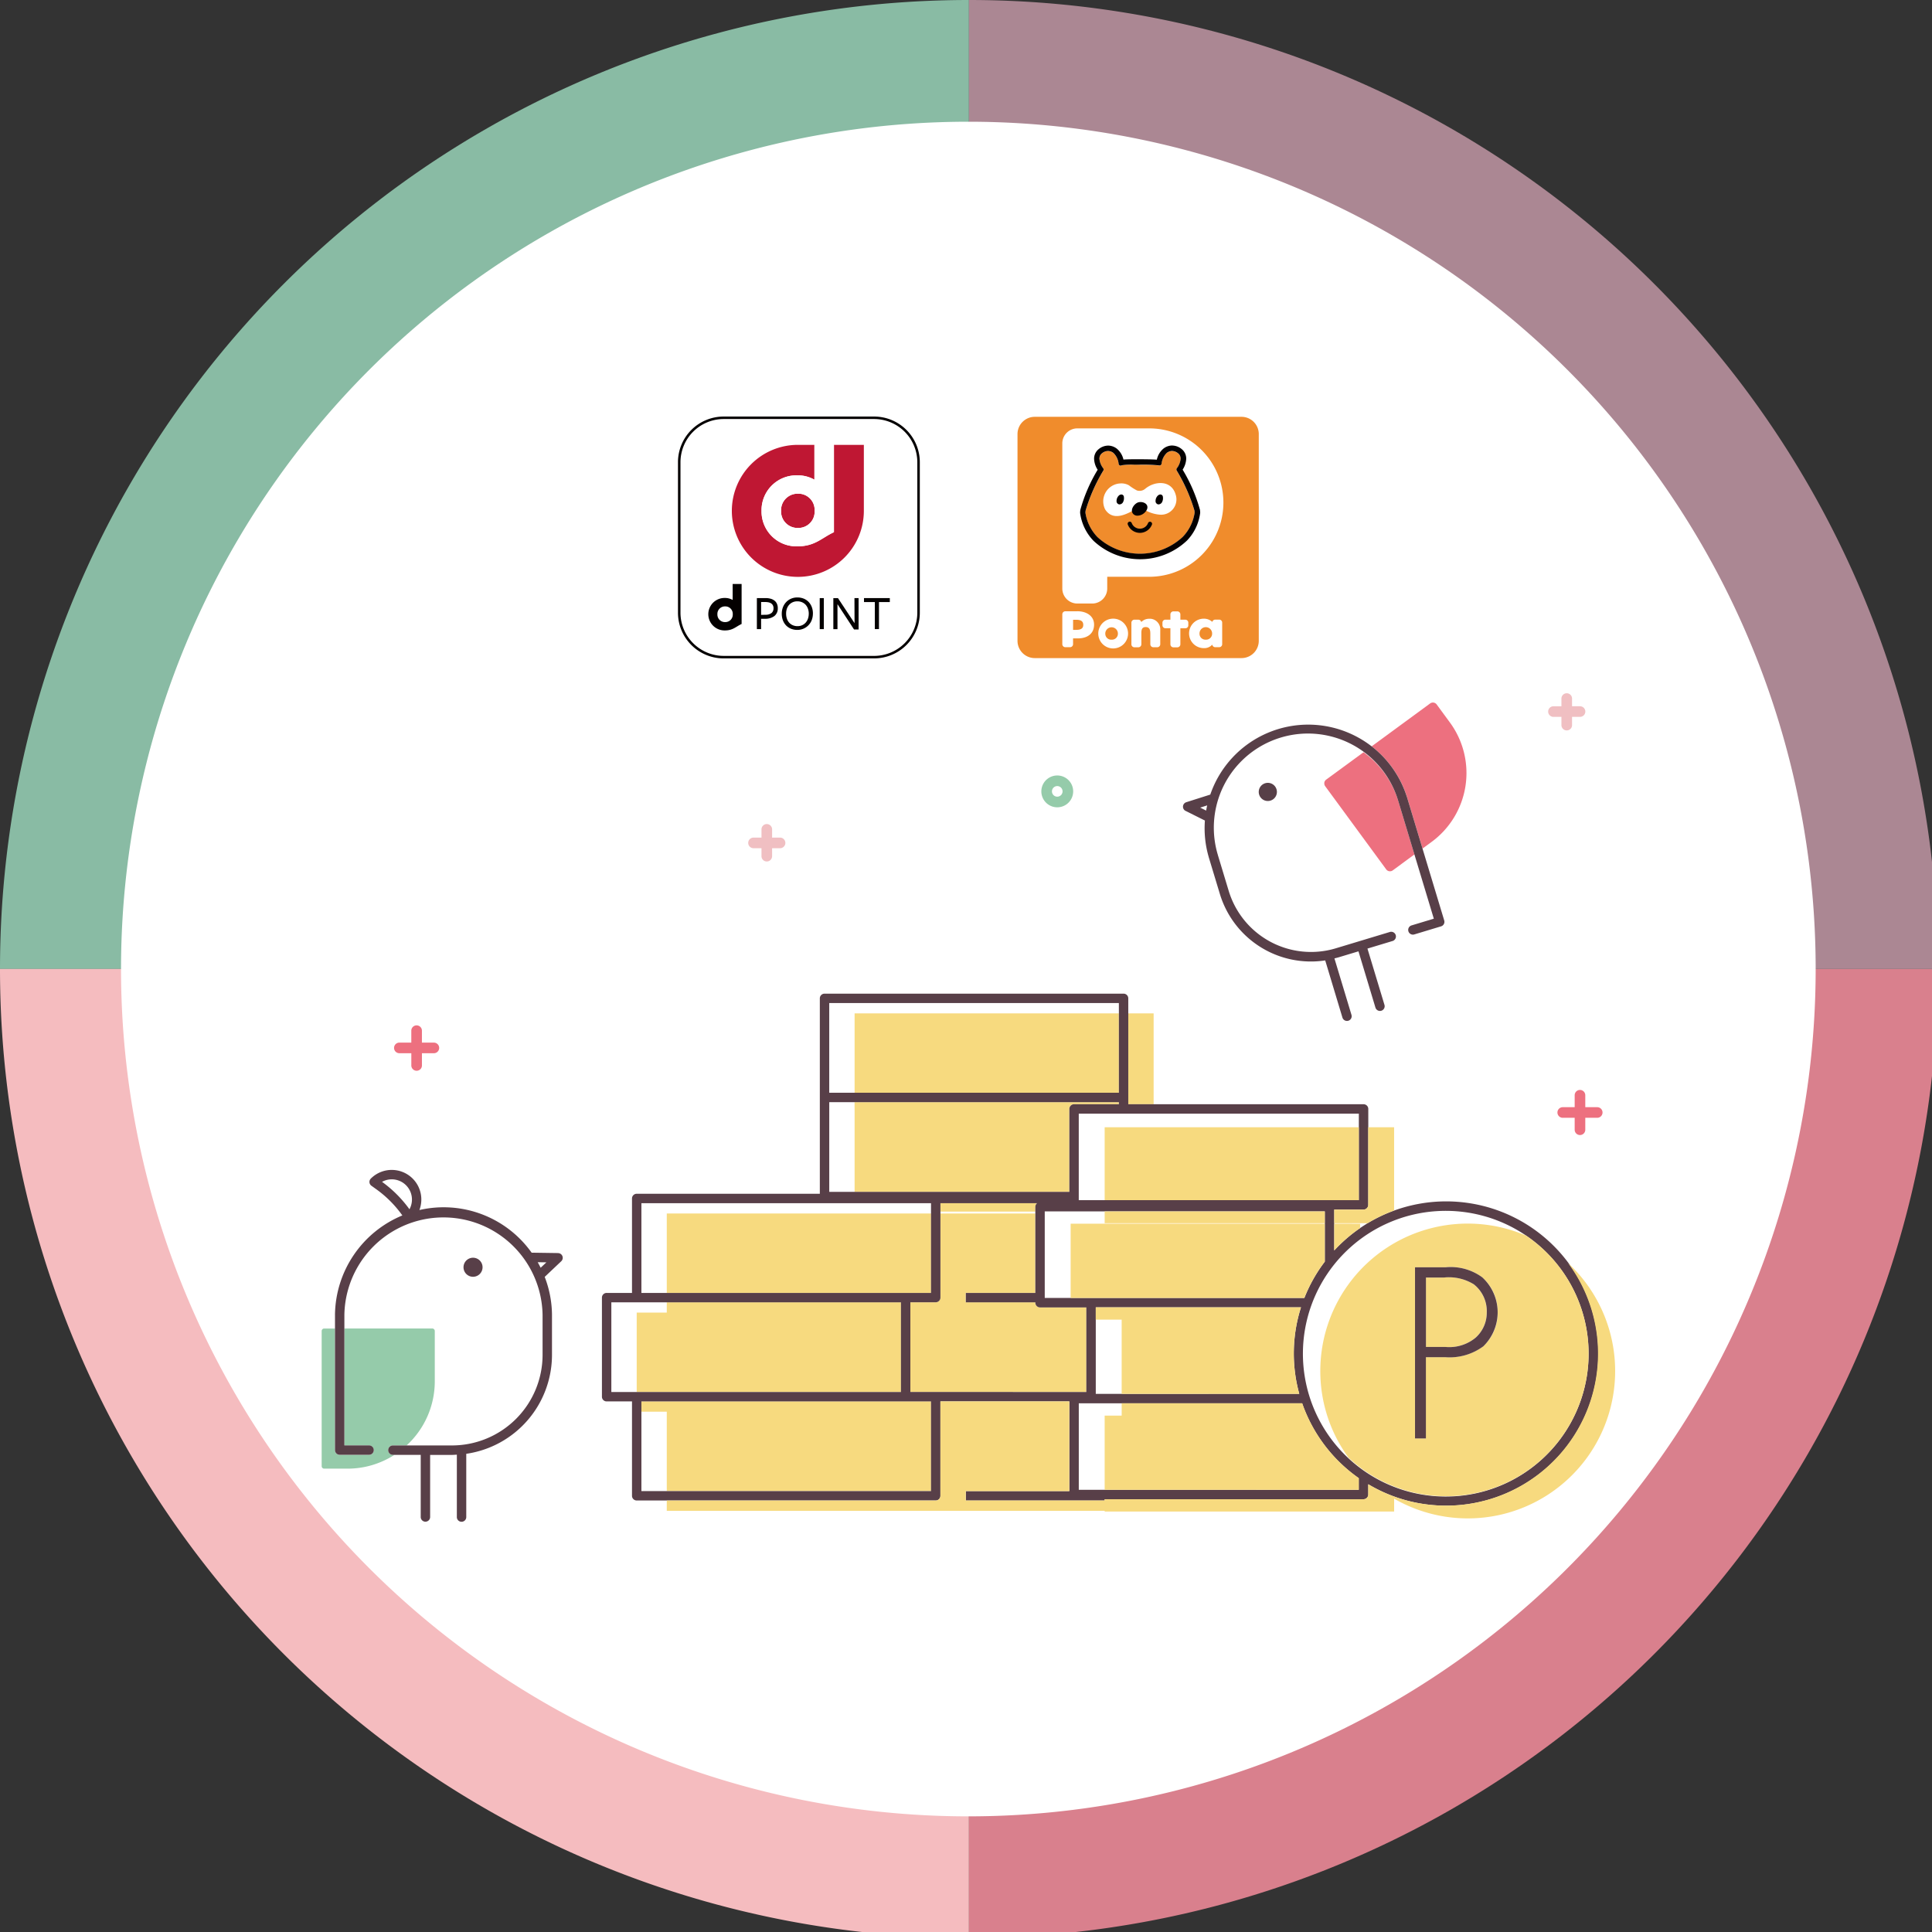 <svg xmlns="http://www.w3.org/2000/svg" xmlns:xlink="http://www.w3.org/1999/xlink" width="140" height="140" viewBox="0 0 140 140">
  <rect x="0" y="0" width="140" height="140" fill="#333333" stroke="none"/>
  <defs>
    <clipPath id="clip-path">
      <rect id="長方形_142403" data-name="長方形 142403" width="140" height="140" fill="none"/>
    </clipPath>
  </defs>
  <g id="グループ_42533" data-name="グループ 42533" transform="translate(0 -0.001)">
    <g id="グループ_42532" data-name="グループ 42532" transform="translate(0 0.001)" clip-path="url(#clip-path)">
      <path id="パス_49071" data-name="パス 49071" d="M70.215,70.215H0A70.215,70.215,0,0,1,70.215,0Z" transform="translate(0 0)" fill="#89bba4" fill-rule="evenodd"/>
      <path id="パス_49072" data-name="パス 49072" d="M70.215,261.844v70.215A70.215,70.215,0,0,1,0,261.844Z" transform="translate(0 -191.63)" fill="#f5bcbf" fill-rule="evenodd"/>
      <path id="パス_49073" data-name="パス 49073" d="M261.844,261.844h70.215a70.215,70.215,0,0,1-70.215,70.215Z" transform="translate(-191.629 -191.63)" fill="#d9808d" fill-rule="evenodd"/>
      <path id="パス_49074" data-name="パス 49074" d="M261.844,70.215V0a70.215,70.215,0,0,1,70.215,70.215Z" transform="translate(-191.629 0)" fill="#ab8793" fill-rule="evenodd"/>
      <path id="パス_49075" data-name="パス 49075" d="M94.1,32.9a61.4,61.4,0,1,0,61.4,61.4A61.4,61.4,0,0,0,94.1,32.9" transform="translate(-23.93 -24.08)" fill="#fff"/>
      <path id="パス_49076" data-name="パス 49076" d="M258.76,334.726H255.4a.341.341,0,0,1-.341-.341v-.026h-5.038v-.682h5.038v-5.752h-6.876v6.092a.341.341,0,0,1-.341.341h-1.838v6.5H258.76Z" transform="translate(-180.039 -239.991)" fill="#f7da7f"/>
      <rect id="長方形_142397" data-name="長方形 142397" width="1.838" height="6.583" transform="translate(81.759 73.433)" fill="#f7da7f"/>
      <path id="パス_49077" data-name="パス 49077" d="M261.01,325.389a.336.336,0,0,1,.122-.256h-7v.611h6.877Z" transform="translate(-185.986 -237.947)" fill="#f7da7f"/>
      <path id="パス_49078" data-name="パス 49078" d="M230.941,298.589v5.752H246.5v-6.01a.34.34,0,0,1,.34-.341h3.247v-.149h-19.15Z" transform="translate(-169.013 -217.973)" fill="#f7da7f"/>
      <rect id="長方形_142398" data-name="長方形 142398" width="19.149" height="5.752" transform="translate(61.928 73.433)" fill="#f7da7f"/>
      <path id="パス_49079" data-name="パス 49079" d="M175.167,385.2h19.149v-6.5H173.329v.748h1.838Z" transform="translate(-126.85 -277.152)" fill="#f7da7f"/>
      <path id="パス_49080" data-name="パス 49080" d="M172.057,352.665v5.752h19.148v-6.5H174.236v.748Z" transform="translate(-125.919 -257.549)" fill="#f7da7f"/>
      <rect id="長方形_142399" data-name="長方形 142399" width="19.149" height="5.752" transform="translate(48.317 87.934)" fill="#f7da7f"/>
      <path id="パス_49081" data-name="パス 49081" d="M186.847,305.242a.341.341,0,0,0,.341-.34h0V298.06h9.342v6.5h-7.5v.682h10.063v-.092h18.757a.341.341,0,0,0,.341-.341v-.745a11.026,11.026,0,1,0-.045-18.916q-.276.167-.542.35a11.068,11.068,0,0,0-1.877,1.624V284.16h2.124a.341.341,0,0,0,.341-.34h0v-6.952a.341.341,0,0,0-.341-.341H200.8v-7.672a.341.341,0,0,0-.341-.341H178.79a.341.341,0,0,0-.341.341v14.16H165.179a.34.34,0,0,0-.341.34h0V290.2H163a.34.34,0,0,0-.341.34h0v7.181a.34.34,0,0,0,.34.341h1.839V304.9a.341.341,0,0,0,.34.341h21.669Zm-21.327-6.434v-.749h20.986v6.5H165.52Zm34.6-28.865v5.751H179.131v-6.5h20.987Zm0,6.583h-3.247a.341.341,0,0,0-.341.34h0v6.01h-17.4v-6.5h20.987Zm17.388.682v6.27H197.212v-6.27Zm-2.465,7.938v2.786a11.008,11.008,0,0,0-1.481,2.63H194.747v-6.269h20.294Zm19.114,9.445a10.351,10.351,0,1,1-4.515-8.536,10.351,10.351,0,0,1,4.515,8.536m-35.066,9.876h-1.877V298.2H213.4a11.069,11.069,0,0,0,4.1,5.423v.847Zm-12.242-7.09h-1.84v-6.5h1.838a.341.341,0,0,0,.341-.341V283.7h7a.336.336,0,0,0-.122.256V290.2h-5.037v.682h5.037v.026a.341.341,0,0,0,.341.341h3.354v6.132Zm13.474.138h-1.878v-6.273h14.871a10.991,10.991,0,0,0-.125,6.27ZM165.52,283.7h20.986v6.5H165.52Zm-2.179,7.182h20.986v6.5H163.341Z" transform="translate(-119.041 -196.51)" fill="#583f48"/>
      <path id="パス_49082" data-name="パス 49082" d="M91.738,367.813a.341.341,0,0,1,.341-.341h.992a6.3,6.3,0,0,0,2.044-4.64v-3.652a.182.182,0,0,0-.182-.182H88.565v8.476h1.789a.341.341,0,0,1,0,.682h-2.13a.341.341,0,0,1-.341-.34h0V359H87.1a.182.182,0,0,0-.182.182v9.79a.182.182,0,0,0,.182.182h1.7a6.276,6.276,0,0,0,3.392-1h-.112a.341.341,0,0,1-.341-.34h0" transform="translate(-63.609 -262.73)" fill="#95cbaa"/>
      <path id="パス_49083" data-name="パス 49083" d="M106.695,322.174l-1.926-.028a7.822,7.822,0,0,0-8.133-3.09,2.144,2.144,0,0,0-3.52-2.279.341.341,0,0,0,0,.482.313.313,0,0,0,.042.036l.358.257a8.119,8.119,0,0,1,1.858,1.858l.027.037a7.893,7.893,0,0,0-4.881,7.166.315.315,0,0,0,0,.039v9.8a.34.34,0,0,0,.34.341h2.13a.341.341,0,0,0,0-.682H91.2v-9.458a7.182,7.182,0,0,1,14.362,0,.291.291,0,0,0,0,.031v2.865A6.57,6.57,0,0,1,99,336.114H94.716a.341.341,0,0,0,0,.682h2.016v4.491a.341.341,0,1,0,.682.023q0-.011,0-.023V336.8H99c.118,0,.233-.012.35-.017v4.51a.341.341,0,1,0,.682.023q0-.011,0-.023v-4.573a7.249,7.249,0,0,0,6.212-7.165v-2.9a.29.29,0,0,0,0-.037,7.786,7.786,0,0,0-.528-2.717l1.2-1.135a.341.341,0,0,0-.229-.589m-1.482.66.634.009-.416.391c-.068-.136-.141-.27-.216-.4M93.93,317.011A1.464,1.464,0,0,1,95.916,319a8.814,8.814,0,0,0-1.986-1.987" transform="translate(-66.245 -231.372)" fill="#583f48"/>
      <path id="パス_49084" data-name="パス 49084" d="M125.947,341.258a.69.69,0,1,0-.69-.69h0a.69.69,0,0,0,.69.69" transform="translate(-91.669 -248.738)" fill="#583f48"/>
      <path id="パス_49085" data-name="パス 49085" d="M106.88,279.1h.865v.865a.385.385,0,1,0,.769,0V279.1h.865a.384.384,0,1,0,0-.769h-.866v-.866a.384.384,0,0,0-.769,0v.865h-.865a.384.384,0,0,0,0,.769" transform="translate(-77.939 -202.779)" fill="#ed707f"/>
      <path id="パス_49086" data-name="パス 49086" d="M422.888,294.922a.384.384,0,1,0-.769,0v.865h-.865a.384.384,0,1,0,0,.769h.865v.865a.384.384,0,0,0,.769,0v-.865h.865a.384.384,0,1,0,0-.769h-.865Z" transform="translate(-308.012 -215.556)" fill="#ed707f"/>
      <path id="パス_49087" data-name="パス 49087" d="M202.573,224.5h.577v.577a.384.384,0,0,0,.769,0V224.5h.577a.384.384,0,1,0,0-.769h-.577v-.577a.385.385,0,1,0-.769,0v.577h-.577a.384.384,0,0,0,0,.769" transform="translate(-147.97 -163.035)" fill="#f0bfc2"/>
      <path id="パス_49088" data-name="パス 49088" d="M418.747,189h.577v.577a.385.385,0,1,0,.769,0V189h.577a.384.384,0,1,0,0-.769h-.578v-.576a.385.385,0,0,0-.769,0v.577h-.577a.384.384,0,0,0,0,.769" transform="translate(-306.176 -137.053)" fill="#f0bfc2"/>
      <path id="パス_49089" data-name="パス 49089" d="M282.556,211.864a1.153,1.153,0,1,0-1.153-1.154,1.153,1.153,0,0,0,1.153,1.154m0-1.538a.384.384,0,1,1-.384.384.384.384,0,0,1,.384-.384" transform="translate(-205.943 -153.364)" fill="#95cbaa"/>
      <path id="パス_49090" data-name="パス 49090" d="M362.665,310.585h-2.124v.987h2.42a10.9,10.9,0,0,1,1.922-.918V304.62h-1.878v5.625a.341.341,0,0,1-.341.341" transform="translate(-263.86 -222.935)" fill="#f7da7f"/>
      <path id="パス_49091" data-name="パス 49091" d="M360.543,330.684v1.938A11.071,11.071,0,0,1,362.421,331v-.313Z" transform="translate(-263.862 -242.01)" fill="#f7da7f"/>
      <path id="パス_49092" data-name="パス 49092" d="M316.929,385.482v-.848a11.067,11.067,0,0,1-4.1-5.423H299.746v.892h-1.233v5.379Z" transform="translate(-218.465 -277.524)" fill="#f7da7f"/>
      <path id="パス_49093" data-name="パス 49093" d="M310.855,359.556a11,11,0,0,1,.124-6.27H296.108v.891h1.877v5.379Z" transform="translate(-216.705 -258.551)" fill="#f7da7f"/>
      <path id="パス_49094" data-name="パス 49094" d="M289.323,330.684v5.379h16.934a11.038,11.038,0,0,1,1.481-2.63v-2.749Z" transform="translate(-211.74 -242.01)" fill="#f7da7f"/>
      <rect id="長方形_142400" data-name="長方形 142400" width="15.952" height="0.854" transform="translate(80.048 87.783)" fill="#f7da7f"/>
      <rect id="長方形_142401" data-name="長方形 142401" width="18.416" height="5.283" transform="translate(80.048 81.685)" fill="#f7da7f"/>
      <path id="パス_49095" data-name="パス 49095" d="M245.5,341.341a11.015,11.015,0,0,1-14.486,16.021v.745a.341.341,0,0,1-.341.341H211.914v.092H201.851v-.682h7.5v-6.5h-9.341V358.2a.341.341,0,0,1-.341.341H180.183v.748h31.731v.051h20.976v-.932A10.678,10.678,0,0,0,245.5,341.341" transform="translate(-131.866 -249.809)" fill="#f7da7f"/>
      <path id="パス_49096" data-name="パス 49096" d="M356.788,341.327a10.63,10.63,0,0,0,2.05,6.288,10.334,10.334,0,1,0,12.874-16.09,10.681,10.681,0,0,0-14.924,9.8m12.847-4.241a3.255,3.255,0,0,1-1.036,2.45,4.11,4.11,0,0,1-2.762.789h-1.4v5.889h-.789v-12.4h2.187a3.874,3.874,0,0,1,2.68.724,3.286,3.286,0,0,1,1.118,2.549" transform="translate(-261.114 -241.98)" fill="#f7da7f"/>
      <path id="パス_49097" data-name="パス 49097" d="M385.323,345.227v5.031h1.43a2.992,2.992,0,0,0,2.171-.674,2.429,2.429,0,0,0,.806-1.858,2.471,2.471,0,0,0-.937-2.006,3.433,3.433,0,0,0-2.17-.493Z" transform="translate(-281.997 -252.653)" fill="#f7da7f"/>
      <path id="パス_49098" data-name="パス 49098" d="M382.38,342.467v12.4h.79v-5.887h1.4a4.11,4.11,0,0,0,2.762-.79,3.44,3.44,0,0,0,.057-4.865c-.045-.046-.091-.091-.139-.134a3.872,3.872,0,0,0-2.681-.724Zm5.2,3.24a2.43,2.43,0,0,1-.806,1.858,2.991,2.991,0,0,1-2.171.674h-1.43v-5.031h1.3a3.433,3.433,0,0,1,2.171.493,2.471,2.471,0,0,1,.937,2.006" transform="translate(-279.843 -250.633)" fill="#583f48"/>
      <path id="パス_49099" data-name="パス 49099" d="M357.869,205.486a.341.341,0,0,0,.062.254l4.419,6.024a.341.341,0,0,0,.476.075l1.57-1.155-1.182-3.913a.28.28,0,0,1-.01-.029,6.771,6.771,0,0,0-2.494-3.463L358,205.264a.341.341,0,0,0-.135.224" transform="translate(-261.902 -148.768)" fill="#ed707f"/>
      <path id="パス_49100" data-name="パス 49100" d="M373.2,196.676a.351.351,0,0,1,.013.037l1.122,3.717.654-.48a6.191,6.191,0,0,0,1.33-8.653l-.959-1.307a.34.34,0,0,0-.475-.075h0l-4.239,3.11a7.455,7.455,0,0,1,2.555,3.653" transform="translate(-271.252 -138.941)" fill="#ed707f"/>
      <path id="パス_49101" data-name="パス 49101" d="M319.867,202.021l1.4.7a7.435,7.435,0,0,0,.268,2.617c0,.012.006.024.009.037l.8,2.642a6.89,6.89,0,0,0,7.641,4.84L331.233,217a.341.341,0,0,0,.327.242.331.331,0,0,0,.1-.014.341.341,0,0,0,.228-.425l-1.235-4.091c.1-.026.205-.05.307-.08l1.435-.433,1.23,4.078a.341.341,0,0,0,.653-.2L333.046,212l1.822-.55a.341.341,0,0,0-.2-.653l-3.91,1.181a6.232,6.232,0,0,1-7.768-4.165l-.789-2.609c0-.01,0-.02-.007-.029a6.822,6.822,0,0,1,13.061-3.945c0,.01.007.02.01.029l1.182,3.913,1.408,4.661-1.615.488a.341.341,0,0,0,.2.653l1.941-.586a.341.341,0,0,0,.228-.425l-1.576-5.218-1.121-3.717A.261.261,0,0,0,335.9,201a7.5,7.5,0,0,0-14.243-.159l-1.741.553a.341.341,0,0,0-.049.63m1.565-.4q-.043.186-.075.377l-.431-.216Z" transform="translate(-233.955 -143.262)" fill="#583f48"/>
      <path id="パス_49102" data-name="パス 49102" d="M340.623,211.575a.658.658,0,1,0,.82.439.658.658,0,0,0-.82-.439h0" transform="translate(-248.942 -154.819)" fill="#573f47"/>
      <path id="パス_49103" data-name="パス 49103" d="M187.059,112.9h10.325a3.509,3.509,0,0,1,3.509,3.509v10.326a3.51,3.51,0,0,1-3.51,3.51H187.059a3.51,3.51,0,0,1-3.51-3.51V116.41a3.51,3.51,0,0,1,3.51-3.51" transform="translate(-134.329 -82.626)" fill="#fff"/>
      <path id="パス_49104" data-name="パス 49104" d="M205.164,120.215v6.328c-.89.409-1.368,1.026-2.645,1.026a2.526,2.526,0,0,1-2.6-2.448q0-.062,0-.123a2.526,2.526,0,0,1,2.479-2.573c.041,0,.083,0,.124,0a2.424,2.424,0,0,1,1.228.315v-2.525h-1.2A4.783,4.783,0,1,0,207.333,125v-4.783Z" transform="translate(-144.735 -87.979)" fill="#bf1733"/>
      <path id="パス_49105" data-name="パス 49105" d="M212.278,133.405a1.194,1.194,0,0,0-1.219,1.168c0,.024,0,.049,0,.073a1.193,1.193,0,0,0,1.143,1.242h.075a1.178,1.178,0,0,0,1.216-1.139q0-.037,0-.073v-.062a1.177,1.177,0,0,0-1.141-1.212h-.075" transform="translate(-154.462 -97.631)" fill="#bf1733"/>
      <path id="パス_49106" data-name="パス 49106" d="M208.385,122.425a2.526,2.526,0,0,0-2.6,2.447c0,.042,0,.083,0,.124a2.526,2.526,0,0,0,2.48,2.572c.041,0,.082,0,.123,0,1.277,0,1.755-.615,2.644-1.025v-6.327h-1.416v2.524a2.426,2.426,0,0,0-1.228-.315m1.246,2.539v.064a1.178,1.178,0,0,1-1.145,1.209h-.071a1.193,1.193,0,0,1-1.217-1.168q0-.037,0-.074a1.193,1.193,0,0,1,1.144-1.24h.074a1.177,1.177,0,0,1,1.214,1.138c0,.024,0,.048,0,.072" transform="translate(-150.6 -87.979)" fill="#fff"/>
      <path id="パス_49107" data-name="パス 49107" d="M206.044,162.358a.686.686,0,0,1-.246.573,1.092,1.092,0,0,1-.668.2l-.294,0v.746h-.306v-2.247h.621a1.347,1.347,0,0,1,.4.054.791.791,0,0,1,.28.151.6.6,0,0,1,.162.233.774.774,0,0,1,.053.29m-.309.014c0-.3-.2-.456-.6-.456h-.3v.932l.326-.009a.678.678,0,0,0,.427-.126.42.42,0,0,0,.144-.341" transform="translate(-149.684 -118.291)" fill="#040000"/>
      <path id="パス_49108" data-name="パス 49108" d="M213.515,162.612a1.329,1.329,0,0,1-.082.47,1.1,1.1,0,0,1-.592.626,1.131,1.131,0,0,1-.455.093,1.224,1.224,0,0,1-.454-.083,1.032,1.032,0,0,1-.356-.236,1.1,1.1,0,0,1-.233-.37,1.337,1.337,0,0,1-.084-.484,1.3,1.3,0,0,1,.083-.466,1.129,1.129,0,0,1,.233-.373,1.083,1.083,0,0,1,.358-.25,1.121,1.121,0,0,1,.455-.089,1.218,1.218,0,0,1,.455.082,1.045,1.045,0,0,1,.356.237,1.1,1.1,0,0,1,.233.368,1.3,1.3,0,0,1,.084.481m-.3.015a1.082,1.082,0,0,0-.062-.373.857.857,0,0,0-.169-.284.789.789,0,0,0-.263-.182.856.856,0,0,0-.335-.064.83.83,0,0,0-.33.064.792.792,0,0,0-.257.181.821.821,0,0,0-.167.28,1.067,1.067,0,0,0-.059.364,1.132,1.132,0,0,0,.059.377.827.827,0,0,0,.168.287.763.763,0,0,0,.263.182.859.859,0,0,0,.336.064.812.812,0,0,0,.326-.064.75.75,0,0,0,.257-.182.86.86,0,0,0,.169-.283,1.041,1.041,0,0,0,.062-.365" transform="translate(-154.609 -118.156)" fill="#040000"/>
      <rect id="長方形_142402" data-name="長方形 142402" width="0.298" height="2.247" transform="translate(59.4 43.341)" fill="#040000"/>
      <path id="パス_49109" data-name="パス 49109" d="M226.715,161.627h.3V163.9h-.33l-1.2-1.833v1.811h-.3v-2.247h.337l1.2,1.813Z" transform="translate(-164.798 -118.286)" fill="#040000"/>
      <path id="パス_49110" data-name="パス 49110" d="M234.568,161.915v1.958h-.3v-1.958h-.786v-.288h1.871v.288Z" transform="translate(-170.874 -118.287)" fill="#040000"/>
      <path id="パス_49111" data-name="パス 49111" d="M193.171,157.818v1.156a1.116,1.116,0,0,0-.563-.145,1.177,1.177,0,0,0-.047,2.354h.047c.585,0,.8-.28,1.212-.468v-2.9Zm-1.106,2.191a.546.546,0,0,1,.523-.568h.034a.538.538,0,0,1,.557.52c0,.011,0,.023,0,.034v.029a.538.538,0,0,1-.522.554h-.035a.545.545,0,0,1-.557-.533c0-.012,0-.024,0-.036" transform="translate(-140.08 -115.499)" fill="#040000"/>
      <path id="パス_49112" data-name="パス 49112" d="M186.508,130.087v-.181h10.924a3.135,3.135,0,0,0,3.119-3.12V115.862a3.135,3.135,0,0,0-3.119-3.12H186.508a3.134,3.134,0,0,0-3.119,3.12v10.924a3.135,3.135,0,0,0,3.119,3.119v.182a3.31,3.31,0,0,1-3.3-3.3V115.862a3.309,3.309,0,0,1,3.3-3.3h10.924a3.31,3.31,0,0,1,3.3,3.3v10.924a3.31,3.31,0,0,1-3.3,3.3Z" transform="translate(-134.079 -82.377)" fill="#040000"/>
      <path id="パス_49113" data-name="パス 49113" d="M276.211,112.639h14.98a1.252,1.252,0,0,1,1.252,1.252v14.98a1.252,1.252,0,0,1-1.252,1.252h-14.98a1.252,1.252,0,0,1-1.252-1.252v-14.98a1.252,1.252,0,0,1,1.252-1.252" transform="translate(-201.227 -82.435)" fill="#f08c2c"/>
      <path id="パス_49114" data-name="パス 49114" d="M315.792,165.812h-.364v-.383a.219.219,0,0,0-.218-.218h-.286a.219.219,0,0,0-.218.218v.383h-.365a.215.215,0,0,0-.211.218v.186a.215.215,0,0,0,.211.218h.365V167.6a.218.218,0,0,0,.218.217h.286a.219.219,0,0,0,.218-.217v-1.163h.364a.215.215,0,0,0,.211-.218v-.186a.215.215,0,0,0-.211-.218" transform="translate(-229.894 -120.909)" fill="#fff"/>
      <path id="パス_49115" data-name="パス 49115" d="M307.064,167.2a.785.785,0,0,0-.6.237v.005a.218.218,0,0,0-.213-.176h-.286a.218.218,0,0,0-.217.217v1.566a.218.218,0,0,0,.217.217h.286a.218.218,0,0,0,.218-.217V168.3c0-.244,0-.5.314-.5s.336.258.336.5v.746a.218.218,0,0,0,.218.217h.285a.218.218,0,0,0,.217-.217v-1.02a.772.772,0,0,0-.71-.829l-.068,0" transform="translate(-223.762 -122.361)" fill="#fff"/>
      <path id="パス_49116" data-name="パス 49116" d="M323.562,167.256h-.286a.218.218,0,0,0-.21.165.9.9,0,0,0-.621-.233,1.067,1.067,0,0,0,.008,2.134.775.775,0,0,0,.609-.253.218.218,0,0,0,.215.186h.287a.218.218,0,0,0,.217-.218v-1.563a.218.218,0,0,0-.217-.219m-.97,1.453a.428.428,0,0,1-.456-.4.444.444,0,0,1,0-.049.456.456,0,1,1,.913,0,.429.429,0,0,1-.407.449h-.05" transform="translate(-235.217 -122.356)" fill="#fff"/>
      <path id="パス_49117" data-name="パス 49117" d="M297.783,167.185a1.079,1.079,0,1,0,.106-.006,1.011,1.011,0,0,0-.106.006m0,1.518a.428.428,0,0,1-.456-.4.457.457,0,1,1,.912-.05.429.429,0,0,1-.407.449h-.05" transform="translate(-217.232 -122.349)" fill="#fff"/>
      <path id="パス_49118" data-name="パス 49118" d="M288.163,165.2h-.875a.218.218,0,0,0-.217.217v2.167a.218.218,0,0,0,.217.218h.344a.218.218,0,0,0,.218-.218v-.419h.342c.7,0,1.181-.349,1.181-1,0-.625-.546-.968-1.212-.968m-.1,1.349h-.209v-.732h.209c.312,0,.528.073.528.373s-.237.359-.528.359" transform="translate(-210.092 -120.904)" fill="#fff"/>
      <path id="パス_49119" data-name="パス 49119" d="M293.365,115.762h-5.21a1.089,1.089,0,0,0-1.085,1.085v10.522a1.089,1.089,0,0,0,1.085,1.085h1.085a1.088,1.088,0,0,0,1.085-1.085v-.853h3.041a5.377,5.377,0,1,0,0-10.754" transform="translate(-210.091 -84.72)" fill="#fff"/>
      <path id="パス_49120" data-name="パス 49120" d="M294.189,128.127a3.256,3.256,0,0,1-.866-1.752,1.105,1.105,0,0,1,.013-.165,12.472,12.472,0,0,1,1.284-2.9.143.143,0,0,0,.02-.075.147.147,0,0,0-.031-.09,1.329,1.329,0,0,1-.273-.688.492.492,0,0,1,.19-.4.637.637,0,0,1,.828-.018,1.285,1.285,0,0,1,.373.783.147.147,0,0,0,.158.132.14.14,0,0,0,.071-.034l-.006.005a7.345,7.345,0,0,1,1.317-.036,12.3,12.3,0,0,1,1.352.046.169.169,0,0,0,.135-.012.145.145,0,0,0,.075-.1,1.284,1.284,0,0,1,.373-.783.639.639,0,0,1,.829.018.492.492,0,0,1,.189.4,1.333,1.333,0,0,1-.274.688.145.145,0,0,0-.031.091.155.155,0,0,0,.02.075,12.41,12.41,0,0,1,1.285,2.9,1.031,1.031,0,0,1,.013.165,3.232,3.232,0,0,1-.857,1.741,4.548,4.548,0,0,1-6.187.01" transform="translate(-214.667 -89.205)" fill="#f08c2c" fill-rule="evenodd"/>
      <path id="パス_49121" data-name="パス 49121" d="M298.523,120.8a.708.708,0,0,1,.431.164.494.494,0,0,1,.189.4,1.334,1.334,0,0,1-.273.688.145.145,0,0,0-.031.091.152.152,0,0,0,.02.074,12.421,12.421,0,0,1,1.285,2.9,1.071,1.071,0,0,1,.012.166,3.228,3.228,0,0,1-.857,1.74,4.548,4.548,0,0,1-6.188.011,3.257,3.257,0,0,1-.866-1.751,1.072,1.072,0,0,1,.013-.166,12.457,12.457,0,0,1,1.284-2.9.141.141,0,0,0,.02-.074.148.148,0,0,0-.031-.091,1.327,1.327,0,0,1-.274-.688.5.5,0,0,1,.19-.4.705.705,0,0,1,.431-.164.653.653,0,0,1,.4.146,1.286,1.286,0,0,1,.373.783.148.148,0,0,0,.147.133h.011a.139.139,0,0,0,.071-.034l0,.006a4.861,4.861,0,0,1,.878-.041c.129,0,.274,0,.438,0a12.292,12.292,0,0,1,1.352.046.191.191,0,0,0,.058.009.141.141,0,0,0,.078-.021.146.146,0,0,0,.076-.1,1.282,1.282,0,0,1,.373-.783.654.654,0,0,1,.4-.146m-3.645,1.026h0m3.644-1.421a1.035,1.035,0,0,0-.637.227,1.448,1.448,0,0,0-.477.8c-.348-.027-.929-.03-1.216-.03-.158,0-.306,0-.442,0-.381,0-.614.01-.76.022a1.444,1.444,0,0,0-.475-.785,1.035,1.035,0,0,0-.638-.227,1.1,1.1,0,0,0-.679.253.885.885,0,0,0-.336.707,1.549,1.549,0,0,0,.259.79,11.533,11.533,0,0,0-1.254,2.9,1.491,1.491,0,0,0-.018.229,3.577,3.577,0,0,0,.963,2.011,4.935,4.935,0,0,0,6.785-.013,3.53,3.53,0,0,0,.953-2,1.423,1.423,0,0,0-.017-.227,11.566,11.566,0,0,0-1.255-2.907,1.57,1.57,0,0,0,.26-.789.884.884,0,0,0-.336-.707,1.1,1.1,0,0,0-.681-.252" transform="translate(-213.59 -88.12)" fill="#040000"/>
      <path id="パス_49122" data-name="パス 49122" d="M305.606,141.766a.941.941,0,0,1-.877-.614.152.152,0,0,1,.285-.105.633.633,0,0,0,1.189,0,.152.152,0,0,1,.284.105.943.943,0,0,1-.88.614" transform="translate(-223.008 -103.152)" fill="#040000"/>
      <path id="パス_49123" data-name="パス 49123" d="M299.247,130.572a1.119,1.119,0,0,1,.682.135,3.676,3.676,0,0,0,.573.368.626.626,0,0,0,.6-.119c.673-.568,1.9-.669,2.212.434a1.11,1.11,0,0,1-1.178,1.438,2.537,2.537,0,0,1-.833-.222c-.258-.1-.427-.455-.886-.186-.652.383-1.65.912-2.216.031a1.3,1.3,0,0,1,1.041-1.88" transform="translate(-218.117 -95.536)" fill="#fff" fill-rule="evenodd"/>
      <path id="パス_49124" data-name="パス 49124" d="M312.589,133.632a.183.183,0,0,1,.214.145s0,.009,0,.013a.61.61,0,0,1-.076.424.3.3,0,0,1-.266.132.246.246,0,0,1-.182-.176.545.545,0,0,1,.161-.462.309.309,0,0,1,.146-.077" transform="translate(-228.538 -97.796)" fill="#040000" fill-rule="evenodd"/>
      <path id="パス_49125" data-name="パス 49125" d="M302.046,133.632a.183.183,0,0,1,.214.145s0,.009,0,.013a.613.613,0,0,1-.076.424.3.3,0,0,1-.266.132.245.245,0,0,1-.182-.176.545.545,0,0,1,.161-.462.307.307,0,0,1,.146-.077" transform="translate(-220.822 -97.796)" fill="#040000" fill-rule="evenodd"/>
      <path id="パス_49126" data-name="パス 49126" d="M306.223,136.659a.786.786,0,0,0,.746-.466c.14-.385-.275-.572-.593-.51s-.7.588-.384.874a.419.419,0,0,0,.231.1" transform="translate(-223.851 -99.291)" fill="#040000"/>
    </g>
  </g>
</svg>
